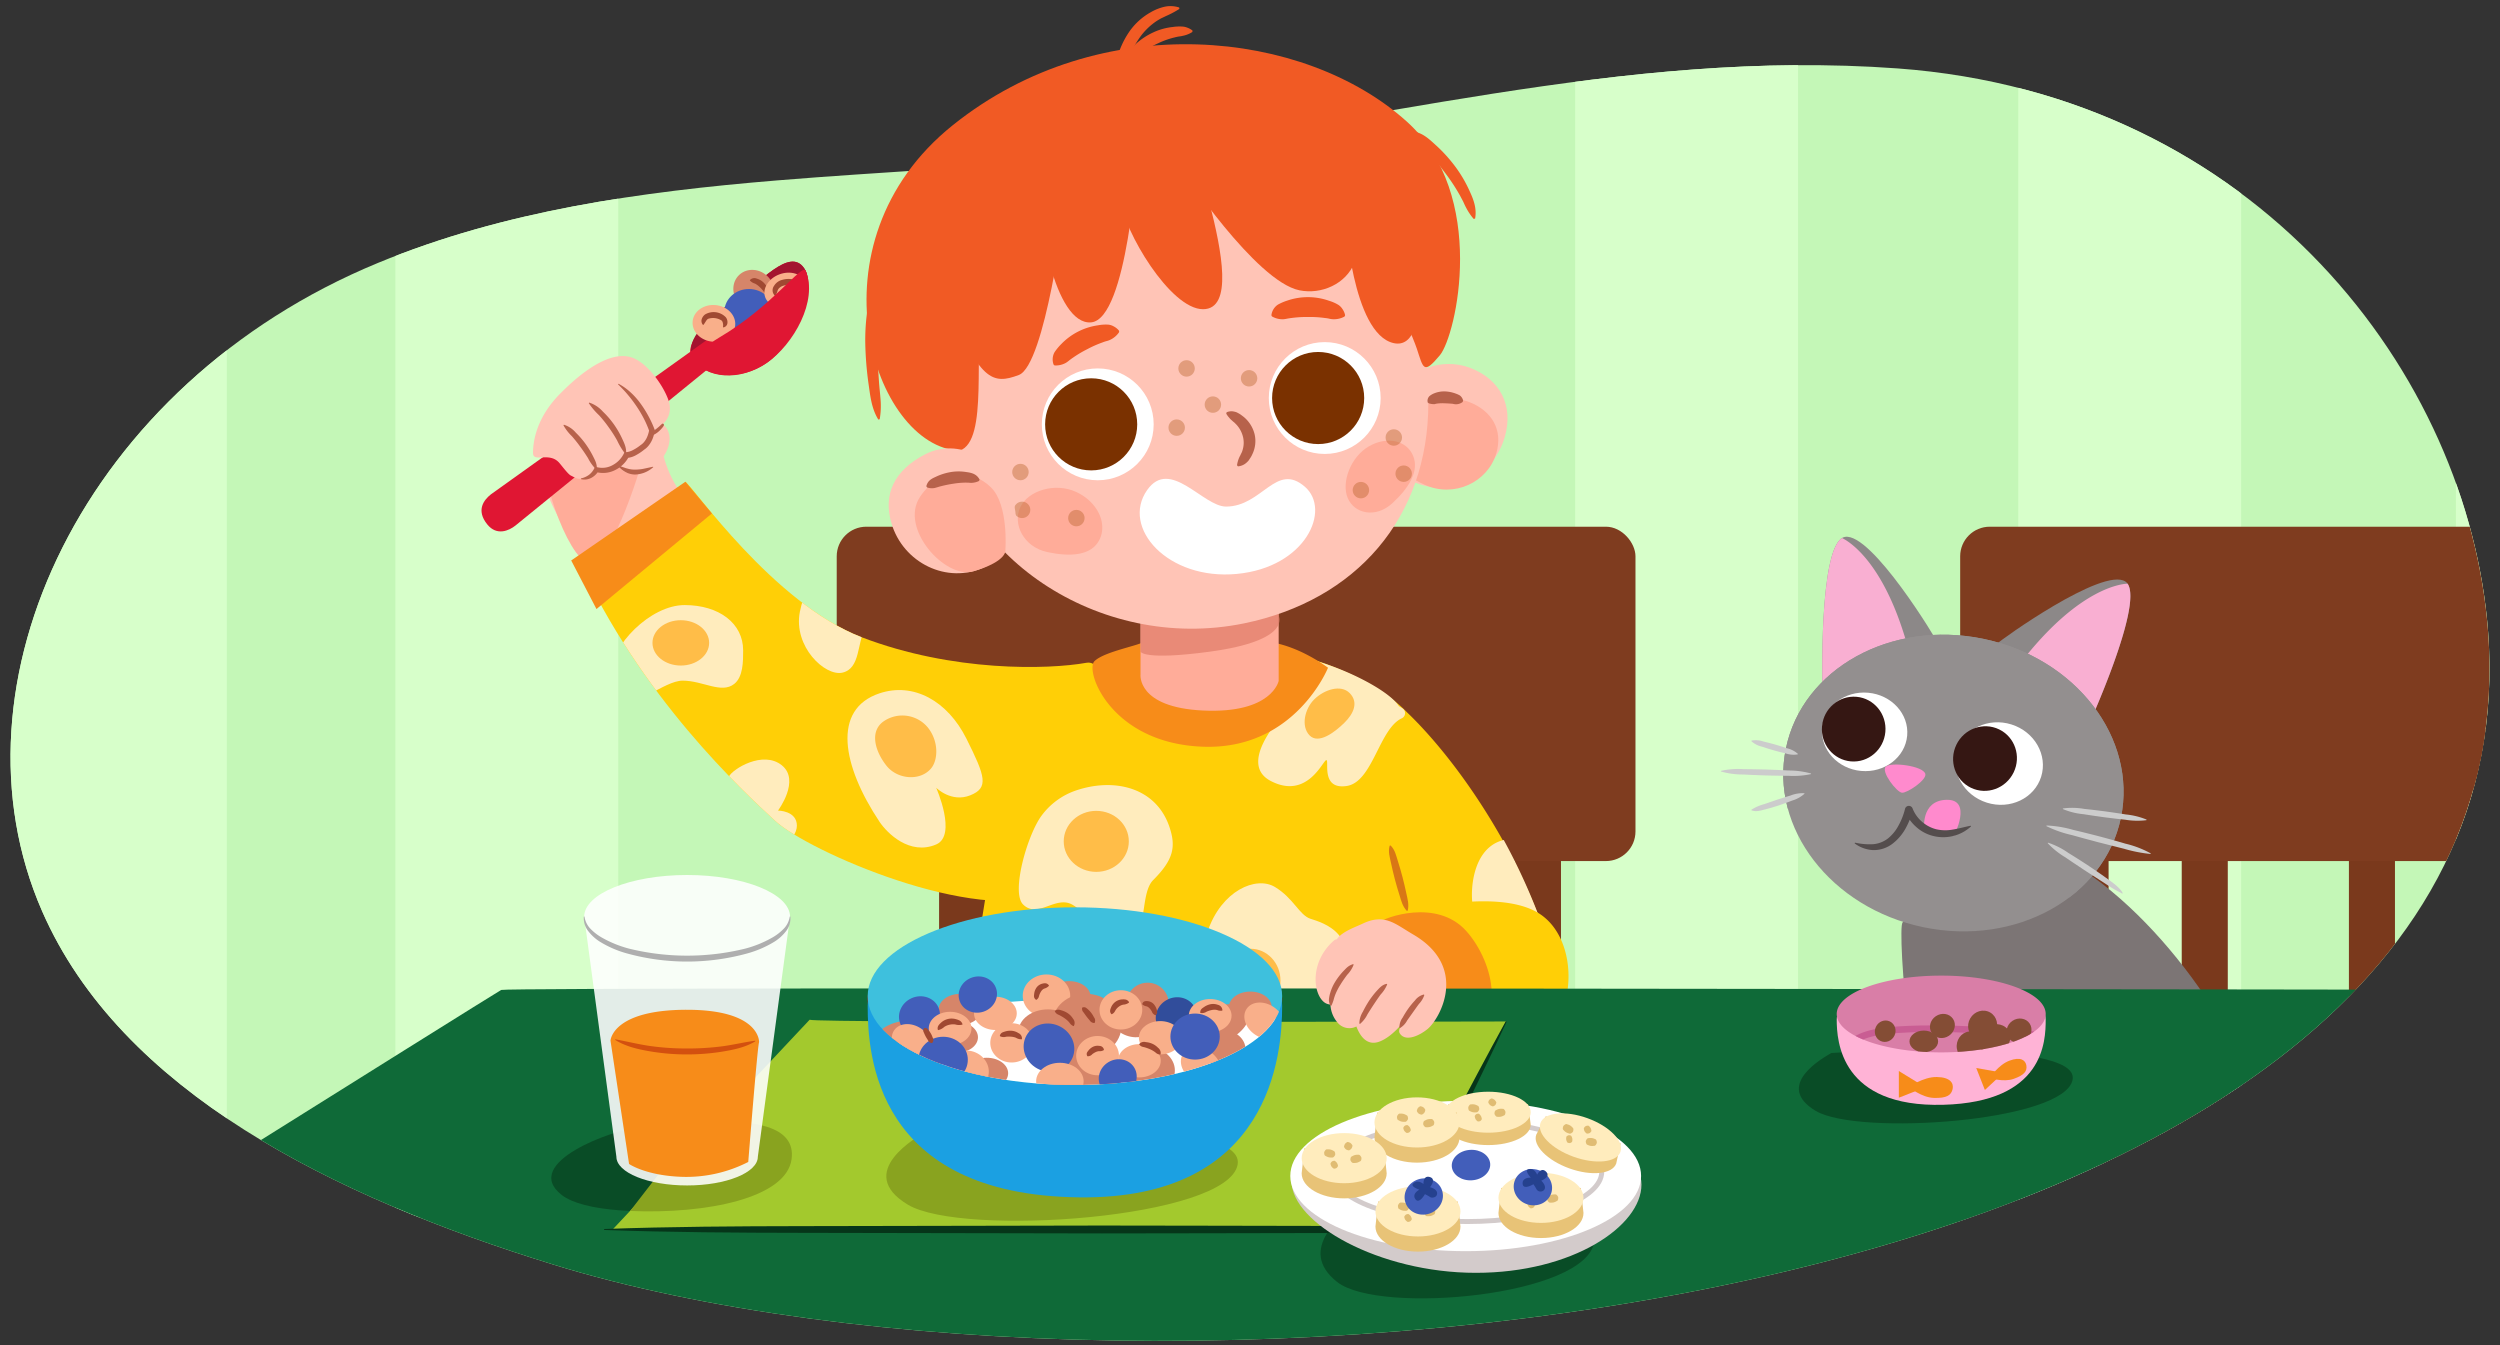 <svg xmlns="http://www.w3.org/2000/svg" xmlns:xlink="http://www.w3.org/1999/xlink" width="760" height="409" viewBox="0 0 760 409"><rect x="0" y="0" width="760" height="409" fill="#333333" stroke="none"/><defs><clipPath id="a"><path d="M236.27,54.841c31.765-2.629,63.826-3.92,95.2-7.33C414,38.544,493.1,14.669,576.86,20.8c109.337,8,173.728,93.378,179.52,171.3,15.645,210.5-407.5,248.115-588.184,192.324C101.14,363.719,36.791,331.819,12.81,277.012c-30.26-69.158,12.867-160.258,102.1-197.089C153.381,64.047,194.571,58.292,236.27,54.841Z" fill="none"/></clipPath><clipPath id="b"><path d="M175.716,170s31.013-18.324,32.633-23.548c2.267,1.377,26.689,36.958,53.647,47.285,27.7,10.61,56.672,9.837,68.294,7.746s11.835,60.743-10.963,70.177-73.635-12.9-83.595-22.052S194.6,211.728,175.716,170Z" fill="none"/></clipPath><clipPath id="d"><ellipse cx="593.832" cy="238.039" rx="44.768" ry="52" transform="translate(240.256 771.222) rotate(-78.293)" fill="none"/></clipPath><clipPath id="e"><ellipse cx="326.775" cy="302.824" rx="63" ry="27" fill="none"/></clipPath><clipPath id="f"><path d="M621.893,308.258c0,6.444-14.222,11.669-31.765,11.669-14.932,0-27.458-3.785-30.856-8.886a4.986,4.986,0,0,1-.909-2.783c0-6.445,14.222-11.67,31.765-11.67S621.893,301.813,621.893,308.258Z" fill="none"/></clipPath></defs><path d="M339.28,26.49c-1.274-2.965-.448-5.86.271-8.649a26.7,26.7,0,0,1,3.635-8.032,19.482,19.482,0,0,1,6.629-6.081A14.948,14.948,0,0,1,354,2.058a8.414,8.414,0,0,1,4.475.223l.048.438A30.384,30.384,0,0,1,354.861,4.7c-.6.249-1.158.561-1.743.811a18.345,18.345,0,0,0-1.638.968,19.777,19.777,0,0,0-5.311,5.379,32,32,0,0,0-3.524,6.967c-.469,1.244-.8,2.535-1.184,3.821a16.274,16.274,0,0,1-1.741,3.863Z" fill="#f15a24"/><path d="M342.32,18.374a4.978,4.978,0,0,1,1.054-3.028,18.715,18.715,0,0,1,2.125-2.173,20.751,20.751,0,0,1,5.12-3.335,18.483,18.483,0,0,1,5.913-1.633,13.545,13.545,0,0,1,3.05-.121,4.784,4.784,0,0,1,1.506.384,5.459,5.459,0,0,1,1.429.812l-.034.44a8.3,8.3,0,0,1-2.774,1.14,9.565,9.565,0,0,1-1.321.236,13.061,13.061,0,0,0-1.3.277,25.182,25.182,0,0,0-4.958,1.754,28.053,28.053,0,0,0-4.6,2.614l-1.083.79c-.346.282-.69.569-1.059.831a7.938,7.938,0,0,1-2.708,1.264Z" fill="#f15a24"/><path d="M236.27,54.841c31.765-2.629,63.826-3.92,95.2-7.33C414,38.544,493.1,14.669,576.86,20.8c109.337,8,173.728,93.378,179.52,171.3,15.645,210.5-407.5,248.115-588.184,192.324C101.14,363.719,36.791,331.819,12.81,277.012c-30.26-69.158,12.867-160.258,102.1-197.089C153.381,64.047,194.571,58.292,236.27,54.841Z" fill="#c4f7b7"/><g clip-path="url(#a)"><rect x="1.187" y="32.588" width="67.765" height="337.412" fill="#d7ffca"/><rect x="478.845" y="6.471" width="67.765" height="363.529" fill="#d7ffca"/><rect x="613.548" y="6.471" width="67.765" height="363.529" fill="#d7ffca"/><rect x="746.598" y="6.471" width="67.765" height="363.529" fill="#d7ffca"/><rect x="120.188" y="32.588" width="67.765" height="337.412" fill="#d7ffca"/><rect x="290.426" y="32.588" width="67.765" height="337.412" fill="#d7ffca"/></g><polygon points="292.481 247.647 292.481 346.941 467.54 346.941 467.54 226 292.481 247.647" fill="none" stroke="#7a391c" stroke-miterlimit="10" stroke-width="14"/><rect x="254.363" y="160.118" width="242.824" height="101.647" rx="9" fill="#7f3c1f"/><path d="M180.839,174.582s-20.722-27.214-15.261-36.112,32.5-17.253,34.178-15.774-2.676,17.912,11.2,31.932S180.839,174.582,180.839,174.582Z" fill="#ffc4b6"/><path d="M197.625,119.028s-3.016,7.477-2.478,21.068c.038.957-10.354,35.411-17.406,30.562s-15.609-32.736-11.866-38.134S197.625,119.028,197.625,119.028Z" fill="#ffac99"/><path d="M175.716,170s31.013-18.324,32.633-23.548c2.267,1.377,26.689,36.958,53.647,47.285,27.7,10.61,56.672,9.837,68.294,7.746s11.835,60.743-10.963,70.177-73.635-12.9-83.595-22.052S194.6,211.728,175.716,170Z" fill="#ffcf06"/><path d="M244.447,81.515c4.45,6.448-3.216,23.193-11.327,28.792s-18.532,5.067-22.746-1.538c-2.668-4.181,4.605-11.684,12.717-17.283S240,75.067,244.447,81.515Z" fill="#e01633"/><path d="M244.447,81.515c4.45,6.448-6.776,17.533-14.888,23.132s-16.773,11.576-19.185,4.122c-1.962-6.063,4.605-11.684,12.717-17.283S240,75.067,244.447,81.515Z" fill="#a3142f"/><path d="M221.136,107.351l-64.43,52.407c-2,1.6-5.686,3.211-8.554-.314-3.575-4.393-.959-7.529,1.044-9.128l.093-.073,68.135-48.721c1.56-1.181,4.29-.589,5.47.971C224.056,104.027,222.63,106.157,221.136,107.351Z" fill="#e01633"/><ellipse cx="195.322" cy="135.973" rx="9.366" ry="6.69" transform="translate(-40.261 169.736) rotate(-42.999)" fill="#ffc4b6"/><path d="M198.182,130.832c4.04-1.3,6.557-4.812,4.974-9.317-1.416-4.028-5.743-10.365-10.221-12.485-8.1-3.836-19.455,7.467-22.45,10.446-6.9,6.86-8.421,13.8-8.453,18.175-.022,3.117,4.737-.316,7.8,2.855.717.741,2.79,3.633,3.717,4.072,1.155.547,1.771,1.1,3.054.97,2.037-.208,5.068-1.585,4.387-3.854-.115.231,1.664,1.629,1.916,1.579,2.014-.4,6.113-2.627,6.9-4.664a5.035,5.035,0,0,1,.388-.643.729.729,0,0,0,.155,0C195.784,136.491,198.5,132.055,198.182,130.832Z" fill="#ffc4b6"/><path d="M190.1,138a20.741,20.741,0,0,1-2.5-4.114,39.969,39.969,0,0,0-2.548-3.974,36.624,36.624,0,0,0-2.945-3.68,21.212,21.212,0,0,1-3.119-3.673l.131-.177a9.506,9.506,0,0,1,4.141,2.729,26.64,26.64,0,0,1,3.262,3.749,27.726,27.726,0,0,1,2.519,4.278c.686,1.492,1.478,3,1.269,4.8Z" fill="#b7624b"/><path d="M181.205,142.685a13.181,13.181,0,0,1-2.457-3.429c-.737-1.165-1.5-2.314-2.325-3.408-.794-1.121-1.657-2.19-2.557-3.228a14.047,14.047,0,0,1-2.581-3.336l.137-.172a7.843,7.843,0,0,1,3.612,2.4,26.278,26.278,0,0,1,2.847,3.262,28.084,28.084,0,0,1,2.277,3.674c.639,1.279,1.408,2.546,1.254,4.156Z" fill="#b7624b"/><path d="M176.61,145.438a6.274,6.274,0,0,0,2.459-1.1,5.749,5.749,0,0,0,1.592-1.947l.263-.518.6.157a6.491,6.491,0,0,0,4.713-.628,7.96,7.96,0,0,0,3.369-3.44l.235-.491.566-.017a5.541,5.541,0,0,0,2.195-.733,12.419,12.419,0,0,0,1.111-.663c.358-.239.73-.506,1.045-.76l.056-.045.087-.053a4.157,4.157,0,0,0,.874-.8,6.285,6.285,0,0,0,.734-1.1,8.332,8.332,0,0,0,.518-1.253,10.211,10.211,0,0,0,.325-1.347l.033.391a30.649,30.649,0,0,0-1.7-3.923,35.823,35.823,0,0,0-2.212-3.7,40.317,40.317,0,0,0-2.6-3.443c-.915-1.123-1.942-2.14-2.987-3.193l.128-.179a17.674,17.674,0,0,1,3.66,2.6,22.07,22.07,0,0,1,3.006,3.363,33.441,33.441,0,0,1,2.411,3.813,31.728,31.728,0,0,1,1.9,4.134l.067.18-.033.212a12.093,12.093,0,0,1-.349,1.6,9.005,9.005,0,0,1-.616,1.549,8.093,8.093,0,0,1-.935,1.422,5.538,5.538,0,0,1-1.368,1.217l.143-.1c-.4.332-.776.607-1.183.887a14.153,14.153,0,0,1-1.256.772,6.725,6.725,0,0,1-3.037.93l.8-.508A9.329,9.329,0,0,1,187,142.9a8.063,8.063,0,0,1-5.887.57l.861-.361a5.479,5.479,0,0,1-2.315,2.213,4.444,4.444,0,0,1-3.054.338Z" fill="#b7624b"/><path d="M200.818,129.817a2.665,2.665,0,0,1,.241-.708,1.226,1.226,0,0,1,.1-.173.584.584,0,0,1,.074-.077c.006,0-.018,0,.069-.041a.378.378,0,0,1,.281-.013.387.387,0,0,1,.256.32c0,.149-.019.155-.014.155l0,.014-.024.056-.034.064-.054.1a3.18,3.18,0,0,1-.206.312,10.927,10.927,0,0,1-.969,1.071,7.152,7.152,0,0,1-1.144.909,4.744,4.744,0,0,1-1.371.628l-.325-.945a10.613,10.613,0,0,0,2.147-1.38,12.716,12.716,0,0,0,.994-.877c.083-.071.159-.152.24-.215l.05-.04c.007-.006.006-.006-.011.028l-.012.037,0,.01a.315.315,0,0,0-.017.152.383.383,0,0,0,.254.32.364.364,0,0,0,.278-.013c.085-.046.064-.038.064-.038s.029-.032.012-.018l-.13.085a3.762,3.762,0,0,1-.631.366Z" fill="#b7624b"/><path d="M198.607,142a8.623,8.623,0,0,1-5.522,2.258,6,6,0,0,1-2.934-.767,7.334,7.334,0,0,1-1.265-.844c-.388-.324-.717-.714-1.076-1.066l.112-.1c.569.148,1,.387,1.473.537s.879.331,1.306.417a7.772,7.772,0,0,0,2.392.324,12.651,12.651,0,0,0,2.5-.245l2.915-.625Z" fill="#b7624b"/><polygon points="208.349 146.452 216.407 156.103 181.33 185.148 173.646 170.382 208.349 146.452" fill="#f78c19"/><ellipse cx="229.17" cy="88.312" rx="6" ry="6.5" transform="translate(1.306 179.942) rotate(-42.981)" fill="#d68569"/><path d="M233.213,89.368c-.882-.26-1.023-.757-1.392-1.178a9.849,9.849,0,0,0-1.092-1.128,6.364,6.364,0,0,0-1.207-.847,3.245,3.245,0,0,1-1.491-.887l-.011-.012a.159.159,0,0,1-.005-.208,1.79,1.79,0,0,1,2.051-.406,4.866,4.866,0,0,1,1.856,1,5.667,5.667,0,0,1,1.251,1.589c.293.578.725,1.146.251,2.014a.152.152,0,0,1-.177.074Z" fill="#a04932"/><g clip-path="url(#b)"><path d="M267.374,249.823c-11.343-17.016-14.537-34.206,0-39.052,10.338-3.446,20.675,2.3,26.418,13.783s6.891,14.931,1.148,17.229-10.337-2.3-10.337-2.3,6.422,14.477,0,17.229C276.563,260.16,269.672,253.269,267.374,249.823Z" fill="#ffecbd"/><path d="M282.1,221.206c3.34,4.223,3.089,9.865.925,12.42-3.305,3.9-10.211,3.358-13.551-.866s-5.159-10.087-1.147-13.26A10.041,10.041,0,0,1,282.1,221.206Z" fill="#ffbd48"/><path d="M225.917,197.731c0,3.4,0,8.04-2.714,10.184-3.91,3.089-9.507-1-15.664-1-5.668,0-14.9,8.851-18.377,5.743-2.94-2.63-3.446-4.259-3.446-8.04,0-8.246,11.931-20.674,22.4-20.674S225.917,189.484,225.917,197.731Z" fill="#ffecbd"/><ellipse cx="206.965" cy="195.434" rx="8.614" ry="6.892" fill="#ffbd48"/><path d="M260.1,164.222c5.294,1.022,21.713,6.357,15.3,17.481-2.189,3.793-10.47,6.2-12.283,9.163-2.65,4.34-1.425,12.342-7.024,13.62-5.257,1.2-14.98-7.9-12.937-18.491S254.8,163.2,260.1,164.222Z" fill="#ffecbd"/><path d="M221.579,236.08c1.149-2.3,10.338-8.04,16.081-3.446s-1.149,13.783-1.149,13.783,5.743,0,5.743,4.594-8.04,10.338-10.337,6.892-11.486-21.823-11.486-21.823" fill="#ffecbd"/></g><ellipse cx="227.691" cy="94.854" rx="7" ry="7.5" transform="translate(128.994 320.906) rotate(-89.029)" fill="#425eba"/><ellipse cx="238.725" cy="88.142" rx="6.5" ry="5.059" transform="translate(-15.752 88.326) rotate(-20.307)" fill="#f9af8a"/><path d="M235.59,89.918a2.27,2.27,0,0,1-.288-3,4.005,4.005,0,0,1,2.595-1.867,6.533,6.533,0,0,1,2.977-.143,2.136,2.136,0,0,1,1.554,1.082,1.281,1.281,0,0,1-.5,1.663.138.138,0,0,1-.186-.058.136.136,0,0,1-.011-.028l0-.009c-.14-.522-.338-.8-.494-.864a1.329,1.329,0,0,0-.641-.2,7.511,7.511,0,0,0-2.228.31,2.934,2.934,0,0,0-1.676.968,2.53,2.53,0,0,0-.39.882,7.532,7.532,0,0,1-.495,1.2l-.01.02a.133.133,0,0,1-.18.058Z" fill="#a04932"/><ellipse cx="217.032" cy="98.304" rx="5.582" ry="6.5" transform="translate(97.891 304.634) rotate(-84.365)" fill="#f9af8a"/><path d="M213.674,98.731a1.809,1.809,0,0,1-.368-1.638,2.846,2.846,0,0,1,1.037-1.5,5.13,5.13,0,0,1,6.27.82,2.423,2.423,0,0,1,.523,1.836,1.481,1.481,0,0,1-1.207,1.279.129.129,0,0,1-.142-.115.122.122,0,0,1,0-.033l0-.025a2.721,2.721,0,0,0-.044-1.172,1.384,1.384,0,0,0-.369-.739,4.789,4.789,0,0,0-4.106-.521c-.541.31-.7.891-1.38,1.785l-.015.02a.132.132,0,0,1-.184.024A.171.171,0,0,1,213.674,98.731Z" fill="#a04932"/><path d="M244.912,82.294c3.852,9.095-3.681,22.414-11.792,28.013-5.894,4.068-13.2,4.716-18.284,2.348-1.914-.891-4.751-5.024,3.752-10.008C234.878,93.1,243.9,79.911,244.912,82.294Z" fill="#e01633"/><path d="M470.553,286.212c-10.542-31.425-29.69-57.119-42.778-69.624-10.824-11.294-33.71-19.294-45.882-19.294L358.187,198C342.2,198,303.8,230.459,303.8,246.441l-20,124.883c0,15.982,25.459,16.676,41.442,16.676h94.882a29.144,29.144,0,0,0,29.059-29.059l-2.349-22.565C463.523,338.1,486.324,333.225,470.553,286.212Z" fill="#ffcf06"/><path d="M386.326,237.426c11.122,5.769,15.871-6.332,16.871-6.353s-1.812,9.04,6.165,7.873,9.883-17.452,16.819-20.6l.028-.013a1.722,1.722,0,0,0,.121-2.994q-.427-.275-.851-.541a.826.826,0,0,1-.271-.217c-3.352-5.121-18.461-12.549-29.518-14.7a2.134,2.134,0,0,0-1.8.233c-5.285,4.154-1.979,12-2.026,14.512a1.73,1.73,0,0,1-.489,1.173C388.708,218.584,376.357,232.255,386.326,237.426Z" fill="#ffecbd"/><path d="M347.716,195c-.647,1.118-12,3-15,6s5,25,33,26,38-24,38-24-9-7-19-8A192.515,192.515,0,0,0,347.716,195Z" fill="#f78c19"/><path d="M388.716,183v24s-2,10-23,9c-20.2-.962-19-11-19-11V182Z" fill="#ffac99"/><path d="M388.716,169.588v17.588s4.274,7.53-21.01,10.942c-20.042,2.7-20.99,0-20.99,0v-29.53Z" fill="#e07d69" opacity="0.7"/><path d="M355.528,251.446c2,5.972,1.236,9.894-4.947,16.077-4.132,4.132-1.542,16.581-7.42,18.551-5.929,1.987-12.117-8.348-17.314-11.13-5.021-2.689-10.427,4.414-14.841,0-3.71-3.711,1.335-21.192,5.636-26.993a21.655,21.655,0,0,1,10.553-7.68C338.852,236.365,351.491,239.4,355.528,251.446Z" fill="#ffecbd"/><ellipse cx="333.267" cy="255.775" rx="9.894" ry="9.275" fill="#ffbd48"/><path d="M365.364,305.49c0-3.415-2.277-10.244,1.707-22.2,4.2-12.594,14.8-17.075,20.489-13.66s7.4,8.537,10.814,9.676,17.074,4.553,7.968,22.765c-5.937,11.874-12.521,21.628-27.319,14.8S365.364,305.49,365.364,305.49Z" fill="#ffecbd"/><ellipse cx="380.161" cy="298.091" rx="9.106" ry="9.675" fill="#ffbd48"/><path d="M410.318,210.716c2.7,2.764,1.279,6.169-1.683,9.064s-7.817,6.548-10.52,3.784-1.5-8.1,1.458-11S407.615,207.952,410.318,210.716Z" fill="#ffbd48"/><path d="M448.187,277c4,7,5,2,8,1s4,2,2,11c-1.625,7.312,7.971,4.063,13.237-.094-.279-.885-.564-1.778-.871-2.694a185.942,185.942,0,0,0-13.414-30.853C446.284,257.977,446.816,274.6,448.187,277Z" fill="#ffecbd"/><path d="M331.716,311c1-2-3-10-9-10s-5-9-14-10c-4.152-.461-8.088,1.846-11.127,5.053l-2.008,12.533C306.272,309.844,330.934,312.565,331.716,311Z" fill="#ffecbd"/><path d="M421.777,123.894c-3.956,10.358-.515,18.577,7.673,22.456,11.218,5.314,24.461-1.338,27.984-13.431,2.851-9.787-1.6-17.545-10.133-20.941C437.144,107.939,425.736,113.531,421.777,123.894Z" fill="#ffc4b6"/><path d="M420.716,131c-2.978,7.592,5.928,13.42,12.391,16.378,8.854,4.052,19.154-.7,21.771-9.573,2.119-7.184-1.458-12.959-8.189-15.564C438.681,119.142,423.7,123.405,420.716,131Z" fill="#ffac99"/><path d="M434.216,122.5c0,35-22,60-56,67-44.357,9.132-88.5-21.5-91-60-2.934-45.192,33.713-86,79-86S434.216,77.213,434.216,122.5Z" fill="#ffc4b6"/><circle cx="333.716" cy="129" r="17" fill="#fff"/><circle cx="331.716" cy="129" r="14" fill="#7a3100"/><circle cx="402.716" cy="121" r="17" fill="#fff"/><circle cx="400.716" cy="121" r="14" fill="#7a3100"/><path d="M372.9,125.319a4.3,4.3,0,0,1,1.553-.3,5.854,5.854,0,0,1,1.447.309,10.809,10.809,0,0,1,1.279.72c.388.3.8.583,1.169.911a9.937,9.937,0,0,1,3.078,5.163,9.151,9.151,0,0,1-.74,6.019,7.069,7.069,0,0,1-.734,1.293c-.137.205-.265.414-.412.61a5.549,5.549,0,0,1-.509.52,4.379,4.379,0,0,1-2.69,1.21l-.292-.329a9.125,9.125,0,0,1,.763-2.554c.082-.172.175-.336.266-.5.068-.173.153-.333.231-.5a4.434,4.434,0,0,0,.406-.989,7.455,7.455,0,0,0,.18-3.992,8.4,8.4,0,0,0-1.858-3.639c-.232-.271-.5-.512-.749-.779a10.054,10.054,0,0,1-.837-.718,4.925,4.925,0,0,1-.83-.857,5.841,5.841,0,0,1-.848-1.182Z" fill="#b7624b"/><path d="M372.716,154c11,0,15.224-13.679,24-6,8,7,.294,24.471-20.706,26.471S340.729,160.411,348.716,149C355.716,139,365.716,154,372.716,154Z" fill="#fff"/><path d="M340.716,61c.859,9.015,15,33,25,33,9.2,0,5.7-17.773,1.972-32.3-.325-1.263-.652-2.5-.972-3.7C362.716,43,338.716,40,340.716,61Z" fill="#f15a24"/><path d="M289.716,38c45-36,107-29,138-1,24.713,22.322,15,65,10,71s-5,4-7-2-17-41-33-44-48-5-57,1-39.244,16.139-42,29c-3,14,2,42-7,45C265.716,136,244.716,74,289.716,38Z" fill="#f15a24"/><path d="M359.277,51.569S381.7,85.542,395.029,88.253s29.876-12.978,4.447-36.609S359.277,51.569,359.277,51.569Z" fill="#f15a24"/><path d="M408.954,65.9S411,101.523,423.7,104.314s7.181-37.329,7.181-37.329S423.649,47.268,408.954,65.9Z" fill="#f15a24"/><path d="M345.716,48s-3,49-14,50S314.54,65.824,317.128,54.412,345.716,48,345.716,48Z" fill="#f15a24"/><path d="M323.716,63s-6,48-14,51-12,2-22-23,27-38.353,32-36.176S323.716,63,323.716,63Z" fill="#f15a24"/><path d="M386.527,95.685a4.512,4.512,0,0,1,1.967-3.087,15.885,15.885,0,0,1,2.923-1.247A19.3,19.3,0,0,1,404,91.423,12.6,12.6,0,0,1,406.9,92.7a4.266,4.266,0,0,1,1.174,1.2,5.193,5.193,0,0,1,.809,1.772.571.571,0,0,1-.308.647l-.02.009a6.644,6.644,0,0,1-3.265.719,5.74,5.74,0,0,1-1.3-.189,10.5,10.5,0,0,0-1.269-.191,33.152,33.152,0,0,0-5.015-.3,34.465,34.465,0,0,0-5.023.294c-.426.038-.842.126-1.268.186a9.37,9.37,0,0,1-1.277.207,6.348,6.348,0,0,1-3.233-.737l-.068-.032A.554.554,0,0,1,386.527,95.685Z" fill="#f15a24"/><path d="M320.255,110.726a4.513,4.513,0,0,1,.323-3.647,15.943,15.943,0,0,1,2.02-2.453,19.3,19.3,0,0,1,11.2-5.735,12.623,12.623,0,0,1,3.158-.2,4.276,4.276,0,0,1,1.593.52,5.214,5.214,0,0,1,1.534,1.2.572.572,0,0,1,.025.716l-.014.018a6.665,6.665,0,0,1-2.567,2.143,5.762,5.762,0,0,1-1.238.429,10.458,10.458,0,0,0-1.214.415,33.137,33.137,0,0,0-4.591,2.043,34.416,34.416,0,0,0-4.323,2.575c-.36.23-.688.5-1.039.749a9.388,9.388,0,0,1-1.038.773,6.35,6.35,0,0,1-3.209.834l-.075,0A.554.554,0,0,1,320.255,110.726Z" fill="#f15a24"/><path d="M310.172,154.177c-2.4,5.059.922,12.1,8.239,13.662,6.912,1.477,13.5,1.159,15.9-3.9s-.829-11.515-7.211-14.42S312.572,149.12,310.172,154.177Z" fill="#ffac99"/><path d="M409.694,151.369c1.986,4.767,8.464,6.307,13.575,1.614,4.828-4.433,8.3-9.657,6.313-14.423s-8.029-6.039-13.5-2.84S407.711,146.6,409.694,151.369Z" fill="#ffac99"/><circle cx="360.716" cy="112" r="2.5" fill="#b55e23" opacity="0.39"/><circle cx="379.716" cy="115" r="2.5" fill="#b55e23" opacity="0.39"/><circle cx="368.716" cy="123" r="2.5" fill="#b55e23" opacity="0.39"/><circle cx="423.716" cy="133" r="2.5" fill="#b55e23" opacity="0.39"/><circle cx="310.716" cy="155" r="2.5" fill="#b55e23" opacity="0.39"/><circle cx="327.216" cy="157.5" r="2.5" fill="#b55e23" opacity="0.39"/><circle cx="310.216" cy="143.5" r="2.5" fill="#b55e23" opacity="0.39"/><circle cx="426.716" cy="144" r="2.5" fill="#b55e23" opacity="0.39"/><circle cx="413.716" cy="149" r="2.5" fill="#b55e23" opacity="0.39"/><circle cx="357.716" cy="130" r="2.5" fill="#b55e23" opacity="0.39"/><path d="M434.037,122.372a1.986,1.986,0,0,1,.545-1.975,5.371,5.371,0,0,1,1.528-.869,8.012,8.012,0,0,1,3.269-.534,10.668,10.668,0,0,1,3.054.615,7.961,7.961,0,0,1,1.38.616,2.725,2.725,0,0,1,.98,1.569l-.154.412a3.265,3.265,0,0,1-2.947.556c-.843-.078-1.663-.137-2.438-.151a11.93,11.93,0,0,0-2.228.06c-.18.015-.343.059-.522.084a3.244,3.244,0,0,1-.506.114,5.734,5.734,0,0,1-1.6-.241Z" fill="#b7624b"/><path d="M307.2,149.894c3.978,10.354.458,18.591-7.863,22.5-11.4,5.358-24.794-1.258-28.344-13.344-2.56-8.714.719-16.053,10.354-20.994C291.225,133,303.225,139.537,307.2,149.894Z" fill="#ffc4b6"/><path d="M295.9,173.686c-8.5,2.517-22.635-13.125-16.181-22.687s16.181-8.124,21.559-2.812,4.365,18.874,4.365,18.874S306.653,170.5,295.9,173.686Z" fill="#ffac99"/><path d="M281.6,147.813c.51-2.02,2.037-2.439,3.349-3.085a17.634,17.634,0,0,1,4.3-1.255,14.592,14.592,0,0,1,4.55.037c1.484.2,3.108.544,3.992,2.284l-.154.412a5.592,5.592,0,0,1-2.221.577,5.28,5.28,0,0,1-.946-.05l-.941-.018a25.337,25.337,0,0,0-3.742.337,36.067,36.067,0,0,0-3.752.764c-.634.148-1.24.376-1.884.529a4.554,4.554,0,0,1-2.32-.158Z" fill="#b7624b"/><path d="M429.549,39.937c3.143.475,5.148,2.582,7.232,4.457a46.194,46.194,0,0,1,5.669,6.317,39.263,39.263,0,0,1,4.307,7.368c1.2,2.561,2.246,5.346,1.673,8.368l-.428.106a17.439,17.439,0,0,1-2.343-3.49c-.322-.586-.577-1.194-.855-1.793l-.926-1.757a58.724,58.724,0,0,0-4.338-6.649q-2.373-3.2-5.065-6.185l-1.382-1.459c-.477-.469-.949-.946-1.407-1.439A14.1,14.1,0,0,1,429.3,40.3Z" fill="#f15a24"/><path d="M267,127.542c-2.152-3.526-2.453-7.417-3.018-11.234a103.144,103.144,0,0,1-.931-11.592A63.588,63.588,0,0,1,263.879,93a29.7,29.7,0,0,1,1.5-5.789,10.687,10.687,0,0,1,3.656-4.844l.352.264c-.556,1.914-.968,3.641-1.361,5.426a49.945,49.945,0,0,0-.97,5.408c-.231,1.834-.305,3.7-.379,5.564s-.073,3.744-.014,5.623c.026,3.761.283,7.534.543,11.313.13,1.892.366,3.772.5,5.668a23.526,23.526,0,0,1-.28,5.824Z" fill="#f15a24"/><path d="M426.716,277.019a8.071,8.071,0,0,0,1.089-.153c5.356-.97,27.093-6.022,38.911.153,13,6.792,12.353,29.2,4.353,34.863s-24.353-11.09-24.353-11.09l-21.294-23.707" fill="#ffcf06"/><path d="M419.422,280.353C420.716,279,436.716,273,445.716,283s12,29-1,29-28-22-28-22l2-8Z" fill="#f78c19"/><g clip-path="url(#a)"><polygon points="634.01 247.647 634.01 346.941 809.069 346.941 809.069 226 634.01 247.647" fill="none" stroke="#7a391c" stroke-miterlimit="10" stroke-width="14"/><polygon points="670.246 247.647 670.246 346.941 768.363 346.941 768.363 226 670.246 247.647" fill="none" stroke="#7a391c" stroke-miterlimit="10" stroke-width="14"/><line x1="721.069" y1="235.176" x2="721.069" y2="346" fill="none" stroke="#7a391c" stroke-miterlimit="10" stroke-width="14"/><rect x="595.893" y="160.118" width="242.824" height="101.647" rx="9" fill="#7f3c1f"/><path d="M578.368,280.479c-1.6,1.562,2.136,62.81,16.655,91.762s97.6-2.279,93.176-29.213-33.456-68.039-62.373-82.931S578.368,280.479,578.368,280.479Z" fill="#7c7575"/><path d="M152.363,300.942c2-1.061,630,0,630,0V415.471h-813S150.363,302,152.363,300.942Z" fill="#0f6a38"/></g><path d="M589.169,195.682c-.16-.831-20.231-34.02-28.355-32.458s-6.765,46.965-6.765,46.965Z" fill="#8c8888"/><path d="M579.71,195.777c-7.223-25.313-17.895-31.347-19.727-32.217-7.2,4.409-5.934,46.629-5.934,46.629l26.464-10.932A33.468,33.468,0,0,0,579.71,195.777Z" fill="#f9afd2"/><path d="M607.328,195.528c.473-.7,31.957-23.353,38.816-18.728s-12.205,45.852-12.205,45.852Z" fill="#8c8888"/><path d="M615.991,199.328c16.576-20.45,28.759-21.812,30.786-21.894,4.889,6.879-12.838,45.218-12.838,45.218l-20.052-20.438A33.716,33.716,0,0,1,615.991,199.328Z" fill="#f9afd2"/><ellipse cx="593.832" cy="238.039" rx="44.768" ry="52" transform="translate(240.256 771.222) rotate(-78.293)" fill="#938f8f"/><g clip-path="url(#d)"><path d="M595.181,205.5c0-3.758-1.253-1.253-5.011,2.5-8.354,8.355-31.692,35.035-47.689,38.234-25.053,5.011-26.216-8.171-28.721-9.423s2.5-81.421,75.157-65.137,91.442,73.905,76.41,92.694-19.583,21.624-25.846,17.866-24.839-24.309-33-39C600.218,231.962,595.181,214.015,595.181,205.5Z" fill="#938f8f"/></g><ellipse cx="566.857" cy="222.481" rx="11.934" ry="12.978" transform="translate(294.941 767.353) rotate(-84.908)" fill="#fff"/><ellipse cx="563.521" cy="221.645" rx="9.855" ry="9.668" transform="translate(292.734 763.269) rotate(-84.908)" fill="#351713"/><ellipse cx="607.752" cy="232.125" rx="12.461" ry="13.376" transform="translate(204.172 742.388) rotate(-72.563)" fill="#fff"/><ellipse cx="603.447" cy="230.609" rx="9.855" ry="9.668" transform="translate(133.779 674.163) rotate(-64.277)" fill="#351713"/><path d="M585.3,235.265c-.669-2.48-10.493-3.677-12.024-2.2-1.547,1.5,3.329,7.8,4.929,7.926S585.793,237.092,585.3,235.265Z" fill="#ff8acd"/><path d="M584.969,252.308s-1.212-8.974,6.785-9.163,2.259,10.95,2.259,10.95S587.015,254.26,584.969,252.308Z" fill="#ff8acd"/><path d="M599.126,251.293a12.482,12.482,0,0,1-11.008,2.939,11.91,11.91,0,0,1-5.424-2.692,13.059,13.059,0,0,1-2.071-2.234,9.792,9.792,0,0,1-1.464-2.781l2.3-.108a22.673,22.673,0,0,1-2.225,5.537,14.966,14.966,0,0,1-3.96,4.576,9.348,9.348,0,0,1-5.845,1.9,10.119,10.119,0,0,1-5.541-1.982.15.15,0,0,1-.031-.211.152.152,0,0,1,.15-.058,19.964,19.964,0,0,0,5.379.461A8.559,8.559,0,0,0,574,254.844a12.814,12.814,0,0,0,3.22-4.019,20.529,20.529,0,0,0,1.909-4.922,1.2,1.2,0,0,1,2.29-.142l.012.034a10.3,10.3,0,0,0,2.807,3.968,10.559,10.559,0,0,0,4.367,2.329,12.254,12.254,0,0,0,5.068.092c1.724-.274,3.438-.761,5.314-1.15a.153.153,0,0,1,.182.116A.159.159,0,0,1,599.126,251.293Z" fill="#544d4d"/><path d="M622.211,250.957A33.628,33.628,0,0,1,630.3,252.3c2.652.615,5.29,1.289,7.928,1.964,2.629.711,5.258,1.42,7.87,2.2a30.576,30.576,0,0,1,7.667,2.931.112.112,0,0,1,.037.155.118.118,0,0,1-.107.053,43.855,43.855,0,0,1-8.019-1.588l-7.907-2c-2.626-.707-5.256-1.4-7.874-2.141a34.679,34.679,0,0,1-7.734-2.7.115.115,0,0,1,.054-.214Z" fill="#ccc"/><path d="M622.668,256.194a23.532,23.532,0,0,1,6.119,3.1c1.946,1.181,3.857,2.416,5.769,3.653,1.891,1.268,3.78,2.539,5.63,3.876.924.667,1.863,1.317,2.754,2.041a16.364,16.364,0,0,1,1.275,1.175c.2.216.4.427.584.665a4.4,4.4,0,0,1,.267.369,1.784,1.784,0,0,1,.122.212.887.887,0,0,1,.054.133.192.192,0,0,1-.1.26.11.11,0,0,1-.141-.066.112.112,0,0,1,.067-.141c-.092.027-.054.1-.083.077l-.07-.04-.173-.1-.374-.192-.756-.389c-.5-.264-.994-.546-1.48-.835-.963-.594-1.9-1.232-2.854-1.843l-5.719-3.695c-1.888-1.263-3.787-2.511-5.658-3.8a24.447,24.447,0,0,1-5.354-4.28.116.116,0,0,1,.015-.163A.122.122,0,0,1,622.668,256.194Z" fill="#ccc"/><path d="M627.2,245.761a21.056,21.056,0,0,1,6.416.146c2.116.215,4.225.486,6.335.749,2.106.3,4.211.595,6.31.941a22.184,22.184,0,0,1,6.232,1.529.115.115,0,0,1,.055.154.114.114,0,0,1-.084.064,22.189,22.189,0,0,1-6.415-.153c-2.116-.215-4.226-.481-6.336-.742-2.106-.3-4.212-.587-6.311-.933a20.988,20.988,0,0,1-6.231-1.537.116.116,0,0,1-.052-.156A.118.118,0,0,1,627.2,245.761Z" fill="#ccc"/><path d="M523.24,234.324a23.932,23.932,0,0,1,6.831-.5c2.273,0,4.543.058,6.814.108,2.27.086,4.54.168,6.808.3a25.253,25.253,0,0,1,6.791.894.116.116,0,0,1,.073.146.119.119,0,0,1-.079.074,25.26,25.26,0,0,1-6.832.494c-2.272,0-4.543-.053-6.814-.1-2.27-.084-4.54-.159-6.808-.292a23.942,23.942,0,0,1-6.791-.9.116.116,0,0,1,.007-.22Z" fill="#ccc"/><path d="M532.481,246.125a13.557,13.557,0,0,1,3.832-1.666l3.949-1.356c1.33-.418,2.656-.852,4-1.244a10.1,10.1,0,0,1,4.185-.727.122.122,0,0,1,.108.135.125.125,0,0,1-.034.072,9.684,9.684,0,0,1-3.736,2.041c-1.3.518-2.626.983-3.953,1.44-1.337.425-2.677.847-4.046,1.192-1.36.309-2.724.9-4.3.333a.114.114,0,0,1-.069-.145.115.115,0,0,1,.04-.054Z" fill="#ccc"/><path d="M532.516,225.131a7.285,7.285,0,0,1,3.711.331q1.772.411,3.516.907c1.163.333,2.313.706,3.46,1.094a7.575,7.575,0,0,1,3.307,1.666.125.125,0,0,1,0,.178.136.136,0,0,1-.06.035,7.562,7.562,0,0,1-3.693-.334c-1.187-.279-2.37-.572-3.54-.907s-2.332-.7-3.484-1.092a7.033,7.033,0,0,1-3.289-1.669.126.126,0,0,1,.061-.207Z" fill="#ccc"/><path d="M192.118,343.176c-4.589.177-34.157,10.144-21.322,20.128s75.908,4.28,78.108-12.362S192.118,343.176,192.118,343.176Z" fill="#063519" opacity="0.57"/><path d="M246.128,310l-60,63.882H424.363l33.53-63.353S247.187,311.059,246.128,310Z" fill="#a3c92d"/><path d="M191.577,368.134c23.191.99,47.5-3.906,49.07-15.781,1.329-10.049-11.4-12.2-28.231-11.217Z" fill="#89a31f"/><path d="M414.148,280.834c-1.992.957-6.207,2.364-7.761,4.714a1.557,1.557,0,0,0-.917.42c-7.042,6.167-6.453,15.417-3.218,18.459a3.456,3.456,0,0,0,2.2.954,8.957,8.957,0,0,0,2.6,5.956,4.678,4.678,0,0,0,5.287.716c1.1,2.906,3.249,6.134,7.225,4.512,3.442-1.4,6.654-5.072,8.973-8.317-1.735,2.868-3.961,4.5-2.941,5.987,1.735,2.536,5.869.637,8.383-1.411,3.667-2.99,12.706-18.8-4.412-28.765C424.063,280.852,420.939,277.57,414.148,280.834Z" fill="#ffc4b6"/><path d="M421.709,299.252a10.12,10.12,0,0,1-1.994,3.08c-.706.964-1.376,1.956-2.041,2.957s-1.315,2.019-1.954,3.047a8.907,8.907,0,0,1-2.277,2.934l-.2-.09a6.834,6.834,0,0,1,1.073-3.624,31.867,31.867,0,0,1,1.846-3.261,26.232,26.232,0,0,1,2.3-2.992c.856-.912,1.678-1.959,3.108-2.219Z" fill="#b7624b"/><path d="M425.413,312.418a5.049,5.049,0,0,1,1-3.081,28.09,28.09,0,0,1,1.689-2.706,24.381,24.381,0,0,1,2.036-2.48,4.806,4.806,0,0,1,2.716-1.825l.145.166a7.236,7.236,0,0,1-1.632,2.695c-.612.816-1.193,1.659-1.79,2.492l-1.788,2.519a5.9,5.9,0,0,1-2.185,2.325Z" fill="#b7624b"/><path d="M404.534,305.743a2.928,2.928,0,0,1-.534-1.965,9.254,9.254,0,0,1,.385-1.928,13.77,13.77,0,0,1,1.594-3.518,20.2,20.2,0,0,1,2.319-3.016c.446-.444.857-.921,1.34-1.326a5.092,5.092,0,0,1,1.726-.9l.152.159a9.173,9.173,0,0,1-1.99,3.109c-.707.961-1.4,1.921-2.006,2.926a19.135,19.135,0,0,0-1.6,3.09,15.12,15.12,0,0,0-.516,1.632,12.783,12.783,0,0,1-.656,1.7Z" fill="#b7624b"/><path d="M282.128,343.647c-3.294,1.882-22.588,12.706-6.118,22.588S373.422,370.471,376.246,354,282.128,343.647,282.128,343.647Z" fill="#89a31f"/><path d="M556.739,320.108c-2.567,1.466-17.6,9.9-4.767,17.6s75.909,3.3,78.109-9.535S556.739,320.108,556.739,320.108Z" fill="#063519" opacity="0.57"/><path d="M411.327,366.953c-2.567,1.9-17.6,12.837-4.767,22.822s75.909,4.279,78.109-12.362S411.327,366.953,411.327,366.953Z" fill="#063519" opacity="0.57"/><ellipse cx="326.775" cy="303.824" rx="63" ry="27" fill="#e01633"/><path d="M389.775,305.824c0,14.911-3.529,58.882-61.765,58.176-61.861-.75-64.235-43.265-64.235-58.176s28.206-27,63-27S389.775,290.912,389.775,305.824Z" fill="#1ba0e2"/><ellipse cx="326.775" cy="302.824" rx="63" ry="27" fill="#3ec0dd"/><path d="M621.893,309.922c0,6.647-.471,25.113-31.142,25.935-31.179.835-32.388-19.288-32.388-25.935s14.222-12.037,31.765-12.037S621.893,303.274,621.893,309.922Z" fill="#ffb3d6"/><path d="M621.893,308.258c0,6.444-14.222,11.669-31.765,11.669-14.932,0-27.458-3.785-30.856-8.886a4.986,4.986,0,0,1-.909-2.783c0-6.445,14.222-11.67,31.765-11.67S621.893,301.813,621.893,308.258Z" fill="#d97ea7"/><g clip-path="url(#e)"><ellipse cx="325.036" cy="302.979" rx="6.5" ry="4.716" fill="#d68569"/><ellipse cx="380.095" cy="306.155" rx="6.5" ry="4.716" fill="#d68569"/><path d="M270.481,311.765s24.926-10.236,69.793-7.412,63.657,8.118,62.89,11.294-24.926,27.177-56.371,25.059S270.481,323.412,270.481,311.765Z" fill="#fff"/><ellipse cx="318.128" cy="302.735" rx="7.218" ry="6.5" fill="#f9af8a"/><ellipse cx="318.567" cy="313.72" rx="8.973" ry="6.868" fill="#d68569"/><ellipse cx="291.859" cy="306.861" rx="6.5" ry="4.716" fill="#d68569"/><ellipse cx="290.8" cy="315.332" rx="6.5" ry="4.716" fill="#d68569"/><ellipse cx="276.546" cy="318.72" rx="11.657" ry="8.457" fill="#d68569"/><ellipse cx="369.681" cy="311.814" rx="10.52" ry="5.553" transform="translate(-91.823 167.225) rotate(-22.751)" fill="#d68569"/><ellipse cx="348.812" cy="305.295" rx="6.576" ry="6.5" transform="translate(-89.988 454.727) rotate(-60)" fill="#d68569"/><ellipse cx="344.095" cy="310.39" rx="4.716" ry="6.5" transform="translate(-61.388 534.728) rotate(-71.006)" fill="#d68569"/><ellipse cx="349.249" cy="325.19" rx="6.823" ry="7.927" transform="translate(-12.673 636.213) rotate(-83.632)" fill="#d68569"/><ellipse cx="372.059" cy="318.813" rx="5.587" ry="6.5" transform="matrix(0.111, -0.994, 0.994, 0.111, 13.945, 653.213)" fill="#d68569"/><ellipse cx="330.382" cy="311.619" rx="9.494" ry="10.56" transform="translate(-15.96 605.397) rotate(-83.632)" fill="#d68569"/><ellipse cx="329.138" cy="326.697" rx="9.421" ry="11.846" transform="translate(-32.052 617.566) rotate(-83.632)" fill="#d68569"/><ellipse cx="279.519" cy="308.824" rx="6.303" ry="5.882" transform="translate(-102.496 142.79) rotate(-24.361)" fill="#425eba"/><ellipse cx="357.577" cy="309.118" rx="6.303" ry="5.882" transform="translate(-95.668 175.014) rotate(-24.361)" fill="#314d9b"/><ellipse cx="299.977" cy="326.273" rx="6.5" ry="4.716" fill="#d68569"/><ellipse cx="288.834" cy="312.647" rx="6.5" ry="5.059" fill="#f9af8a"/><ellipse cx="367.893" cy="308.765" rx="6.5" ry="5.059" fill="#f9af8a"/><ellipse cx="346.363" cy="322.471" rx="6.5" ry="5.059" fill="#f9af8a"/><ellipse cx="302.598" cy="308.059" rx="6.5" ry="5.059" fill="#f9af8a"/><ellipse cx="352.716" cy="315.471" rx="6.5" ry="5.059" fill="#f9af8a"/><ellipse cx="384.481" cy="310.529" rx="5.059" ry="6.5" transform="matrix(0.562, -0.827, 0.827, 0.562, -88.525, 453.775)" fill="#f9af8a"/><ellipse cx="365.069" cy="323.941" rx="5.059" ry="6.5" transform="translate(-108.108 443.593) rotate(-55.775)" fill="#f9af8a"/><ellipse cx="307.54" cy="317.029" rx="6.5" ry="5.971" fill="#f9af8a"/><ellipse cx="277.187" cy="316.882" rx="5.059" ry="6.5" transform="translate(-140.725 367.84) rotate(-55.775)" fill="#f9af8a"/><ellipse cx="318.89" cy="318.495" rx="7.265" ry="7.784" transform="translate(-99.863 485.155) rotate(-66.667)" fill="#425eba"/><ellipse cx="322.204" cy="328.706" rx="7.218" ry="5.618" fill="#f9af8a"/><ellipse cx="333.657" cy="320.912" rx="6.5" ry="5.971" fill="#f9af8a"/><ellipse cx="294.128" cy="325.5" rx="5.971" ry="6.5" transform="matrix(0.39, -0.921, 0.921, 0.39, -120.316, 469.367)" fill="#f9af8a"/><ellipse cx="340.746" cy="307" rx="6.5" ry="5.971" fill="#f9af8a"/><ellipse cx="363.304" cy="315.118" rx="7.5" ry="7" fill="#425eba"/><ellipse cx="286.716" cy="322.176" rx="7.5" ry="7" fill="#425eba"/><ellipse cx="297.26" cy="302.347" rx="5.868" ry="5.476" transform="translate(-80.044 108.907) rotate(-18.342)" fill="#425eba"/><ellipse cx="339.79" cy="327.582" rx="5.868" ry="5.476" transform="translate(-118.268 213.783) rotate(-30)" fill="#425eba"/><path d="M320.732,307.3c.793-.613,1.457-.29,2.11-.109a6.754,6.754,0,0,1,1.89.916,5.574,5.574,0,0,1,1.478,1.59,1.939,1.939,0,0,1,.26,2.156.153.153,0,0,1-.2.061l-.018-.008a2.862,2.862,0,0,1-.849-.624c-.177-.217-.317-.442-.5-.642a7.948,7.948,0,0,0-1.226-1.059,14.114,14.114,0,0,0-1.449-.886c-.523-.29-1.077-.344-1.533-1.177l-.009-.017A.159.159,0,0,1,320.732,307.3Z" fill="#a04932"/><path d="M337.839,308.263c-.641-.758-.3-1.448-.039-2.087a3.967,3.967,0,0,1,1.387-1.7,3.82,3.82,0,0,1,2.1-.661,3.622,3.622,0,0,1,1.043.08,1.681,1.681,0,0,1,.874.706.16.16,0,0,1-.034.208l-.01.008a2.991,2.991,0,0,1-1.687.595,3.429,3.429,0,0,0-1.264.555,3.85,3.85,0,0,0-.987.986c-.308.426-.358.9-1.169,1.336l-.025.014A.156.156,0,0,1,337.839,308.263Z" fill="#a04932"/><path d="M346.39,317.305a1.983,1.983,0,0,1,1.955-.5,6.231,6.231,0,0,1,1.994.509,5.554,5.554,0,0,1,1.708,1.215,1.946,1.946,0,0,1,.762,1.947.157.157,0,0,1-.171.119l-.015,0a2.4,2.4,0,0,1-.989-.35,1.837,1.837,0,0,1-.321-.261l-.325-.243a8.253,8.253,0,0,0-1.392-.775,12.137,12.137,0,0,0-1.537-.561c-.548-.187-1.093-.076-1.723-.879a.125.125,0,0,1,0-.157Z" fill="#a04932"/><path d="M328.951,306.36a1.108,1.108,0,0,1,1.089-.051,4,4,0,0,1,.658.5,7.274,7.274,0,0,1,1.07,1.143,9.253,9.253,0,0,1,.8,1.3,1.63,1.63,0,0,1,.238,1.629.189.189,0,0,1-.186.118,1.685,1.685,0,0,1-1.382-.842c-.317-.367-.629-.731-.915-1.107s-.552-.761-.815-1.131c-.127-.192-.284-.34-.4-.528a1.714,1.714,0,0,1-.163-.811l-.007-.206A.017.017,0,0,1,328.951,306.36Z" fill="#a04932"/><path d="M330.5,321.007c-.377-.836.086-1.248.421-1.694a3.964,3.964,0,0,1,1.39-1.11,3.181,3.181,0,0,1,1.873-.25,1.4,1.4,0,0,1,1.407,1.126.178.178,0,0,1-.087.185l-.018.009a2.347,2.347,0,0,1-1.41.285,2.883,2.883,0,0,0-1.006.287,5.908,5.908,0,0,0-1,.613,1.831,1.831,0,0,1-1.376.653h-.028A.178.178,0,0,1,330.5,321.007Z" fill="#a04932"/><path d="M314.93,303.92c-.769-.565-.6-1.225-.533-1.847a4.04,4.04,0,0,1,.725-1.88,3.08,3.08,0,0,1,1.81-1.177,2.62,2.62,0,0,1,1.024-.084,1.416,1.416,0,0,1,.891.606.163.163,0,0,1-.013.2l-.013.014a3,3,0,0,1-1.388.788,2.187,2.187,0,0,0-.859.729,4.726,4.726,0,0,0-.6,1.161c-.179.463-.114.922-.829,1.47l-.019.014A.168.168,0,0,1,314.93,303.92Z" fill="#a04932"/><path d="M303.959,314.844c.251-.95.965-1.064,1.586-1.271a5.4,5.4,0,0,1,2.036-.219,4.44,4.44,0,0,1,2,.695,1.792,1.792,0,0,1,1.1,1.762.16.16,0,0,1-.151.142h-.018a3.223,3.223,0,0,1-1.681-.482,4.962,4.962,0,0,0-1.422-.315,8.779,8.779,0,0,0-1.537.006,2.532,2.532,0,0,1-1.812-.124l-.021-.01A.16.16,0,0,1,303.959,314.844Z" fill="#a04932"/><path d="M285.09,313.035c-.241-1.037.425-1.618,1-2.158a4.753,4.753,0,0,1,2.2-1.132,4.911,4.911,0,0,1,2.458.124,4.646,4.646,0,0,1,1.095.446,2.04,2.04,0,0,1,.751,1,.148.148,0,0,1-.091.188l0,0-.012,0a3.953,3.953,0,0,1-2.082-.067,4.977,4.977,0,0,0-1.73.073,4.8,4.8,0,0,0-1.593.649,4.034,4.034,0,0,1-1.8.978l-.026,0A.146.146,0,0,1,285.09,313.035Z" fill="#a04932"/><path d="M281.043,312.527c.855-.049.989.385,1.278.712a7.189,7.189,0,0,1,.733,1.079,6.732,6.732,0,0,1,.514,1.223,1.274,1.274,0,0,1-.158,1.488.2.2,0,0,1-.2.064l-.016,0a1.433,1.433,0,0,1-1.086-.866c-.219-.336-.446-.674-.643-1.031a12.262,12.262,0,0,1-.536-1.112c-.15-.395-.463-.677-.073-1.431l0,0A.221.221,0,0,1,281.043,312.527Z" fill="#a04932"/><path d="M364.876,307.8c-.007-.988.644-1.3,1.186-1.686a5.4,5.4,0,0,1,1.923-.831,4.128,4.128,0,0,1,2.228.174,1.765,1.765,0,0,1,1.4,1.64.155.155,0,0,1-.134.152l-.022,0a3.108,3.108,0,0,1-1.012-.052,1.884,1.884,0,0,1-.349-.12l-.346-.082a4.178,4.178,0,0,0-1.41.058,8.334,8.334,0,0,0-1.5.48,2.594,2.594,0,0,1-1.818.425l-.019,0A.161.161,0,0,1,364.876,307.8Z" fill="#a04932"/><path d="M347.258,305.194a1.091,1.091,0,0,1,.7-.791,2.508,2.508,0,0,1,.98-.055,2.892,2.892,0,0,1,1.792.893,4.373,4.373,0,0,1,1.06,2.421,1.451,1.451,0,0,1-.379.905.181.181,0,0,1-.208.046l-.008,0a1.879,1.879,0,0,1-1.061-1.162,5.02,5.02,0,0,0-.7-.95,2.2,2.2,0,0,0-.8-.556,2.621,2.621,0,0,1-1.282-.548l-.035-.027A.168.168,0,0,1,347.258,305.194Z" fill="#a04932"/></g><g clip-path="url(#f)"><path d="M560.951,323.176s-3.294-8.235,12.942-9.882,42.823.706,44.941,1.412" fill="none" stroke="#c95d93" stroke-miterlimit="10" stroke-width="2"/><ellipse cx="573.097" cy="313.487" rx="3.29" ry="3.121" transform="translate(40.967 692.369) rotate(-64.13)" fill="#844d35"/><ellipse cx="599.187" cy="318.118" rx="4.353" ry="4.588" transform="translate(-39.316 88.906) rotate(-8.217)" fill="#844d35"/><ellipse cx="606.24" cy="315.837" rx="5.048" ry="4.353" transform="translate(-77.265 305.776) rotate(-26.675)" fill="#844d35"/><ellipse cx="602.716" cy="311.765" rx="4.588" ry="4.353" transform="translate(31.362 677.85) rotate(-60)" fill="#844d35"/><ellipse cx="584.834" cy="316.588" rx="4.353" ry="3.294" fill="#844d35"/><ellipse cx="590.491" cy="311.897" rx="3.881" ry="3.581" transform="translate(-73.473 383.391) rotate(-33.989)" fill="#844d35"/><ellipse cx="613.785" cy="313.309" rx="3.881" ry="3.581" transform="translate(-70.282 396.655) rotate(-33.989)" fill="#844d35"/></g><polygon points="577.246 333.706 577.246 325.588 585.304 330.529 577.246 333.706" fill="#f78c19"/><path d="M580.363,330.471s4.235-3.118,8.412-3.059,5.19,1.917,4.823,3.647c-.411,1.941-1.882,2.823-5.7,2.706S580.363,330.471,580.363,330.471Z" fill="#f78c19"/><polygon points="603.403 331.358 600.777 324.674 609.012 326.136 603.403 331.358" fill="#f78c19"/><path d="M604.924,327.686s2.479-3.937,5.938-5.24,4.894-.1,5.151,1.444c.289,1.731-.637,2.934-3.823,4.073S604.924,327.686,604.924,327.686Z" fill="#f78c19"/><path d="M183.657,373.618c20.177-.733,40.353-.846,60.53-.878l60.529-.117,30.265-.059,30.264.045,60.53.118-.925.568,8.06-15.793,8.148-15.749c2.7-5.259,5.492-10.468,8.258-15.693q2.067-3.921,4.192-7.814l4.254-7.783.262.133-3.776,8.026q-1.889,4.012-3.838,7.994c-2.587,5.315-5.144,10.645-7.8,15.925L434.7,358.41l-8,15.824-.286.567h-.639l-60.53.118-30.264.046-30.265-.059-60.529-.118c-20.177-.032-40.353-.144-60.53-.878Z" fill="#063519"/><path d="M422.741,257.021c1.389,1.4,1.672,3.09,2.206,4.714q.768,2.445,1.422,4.921c.433,1.65.812,3.315,1.171,4.985s.858,3.3.407,5.187l-.284.075c-1.318-1.418-1.685-3.086-2.2-4.716s-1-3.267-1.432-4.918-.826-3.312-1.182-4.983c-.334-1.677-.918-3.288-.4-5.19Z" fill="#d87716"/><g opacity="0.88"><path d="M230.382,351.647c0,4.821-9.626,8.729-21.5,8.729s-21.5-3.908-21.5-8.729l-9.794-72.941h62.588Z" fill="#fff"/><ellipse cx="208.882" cy="278.706" rx="31.294" ry="12.706" fill="#fff"/></g><path d="M240.287,278.706a6.317,6.317,0,0,1-1.382,4.427,13.468,13.468,0,0,1-3.482,3.143,32.113,32.113,0,0,1-8.465,3.625,68.807,68.807,0,0,1-36.15,0,31.75,31.75,0,0,1-8.458-3.634,13.592,13.592,0,0,1-3.473-3.143,6.355,6.355,0,0,1-1.4-4.413.111.111,0,0,1,.122-.1.114.114,0,0,1,.1.1,6.615,6.615,0,0,0,1.941,3.775,15.206,15.206,0,0,0,3.441,2.6,34.5,34.5,0,0,0,8.157,3.3,74.029,74.029,0,0,0,35.289,0,33.985,33.985,0,0,0,8.15-3.305,15.358,15.358,0,0,0,3.432-2.6,6.66,6.66,0,0,0,1.958-3.76.111.111,0,0,1,.123-.1A.116.116,0,0,1,240.287,278.706Z" fill="#afafaf"/><path d="M230.765,316.824c-.471.907-3.294,36.412-3.294,36.412a41.361,41.361,0,0,1-19.765,4.536c-11.294-.3-16.471-3.931-16.471-3.931l-5.647-37.488s.471-9.412,23.294-9.384C231.235,307,230.765,316.824,230.765,316.824Z" fill="#f78c19"/><path d="M229.573,316.591c-3.178,1.9-6.836,2.594-10.413,3.172a68.585,68.585,0,0,1-10.881.782,67.254,67.254,0,0,1-10.868-.968c-3.57-.627-7.2-1.451-10.339-3.406a.111.111,0,0,1-.036-.154.113.113,0,0,1,.116-.051c3.576.654,6.98,1.519,10.511,2.022a78.062,78.062,0,0,0,10.63.749,81.219,81.219,0,0,0,10.643-.581c3.545-.421,6.951-1.283,10.563-1.772a.112.112,0,0,1,.127.094A.114.114,0,0,1,229.573,316.591Z" fill="#d3500f"/><path d="M499,360.118c0,12.621-20.9,26.823-50.353,26.823s-56-15.143-56-27.765,23.472-16.058,52.922-16.058S499,347.5,499,360.118Z" fill="#d3cbcb"/><ellipse cx="445.569" cy="357.5" rx="53.324" ry="22.853" fill="#fff"/><ellipse cx="446" cy="356.176" rx="40.941" ry="15.176" fill="none" stroke="#d3cbcb" stroke-miterlimit="10" stroke-width="1.5"/><path d="M465.34,341.876c0,3.44-5.786,6.229-12.924,6.229s-12.923-2.789-12.923-6.229l.825-6.229h24.2Z" fill="#e8c377"/><ellipse cx="452.416" cy="338.111" rx="12.923" ry="6.229" fill="#ffecbd"/><path d="M446.4,336.459c.472-.912.716-.7,1.012-.748a3.043,3.043,0,0,1,.85.047,3.264,3.264,0,0,1,.8.3c.259.135.547.123.639,1.075l-.059.288c-.458.84-.719.716-1.01.738a3.214,3.214,0,0,1-.851-.037,3.065,3.065,0,0,1-.8-.29c-.255-.157-.561-.061-.638-1.085Z" fill="#e0bc73"/><path d="M457.67,338.1c-.077,1.024-.383.928-.637,1.085a3.094,3.094,0,0,1-.8.291,3.31,3.31,0,0,1-.852.037c-.291-.023-.552.1-1.01-.738l-.059-.288c.092-.952.381-.94.639-1.075a3.238,3.238,0,0,1,.8-.3,3.043,3.043,0,0,1,.85-.047c.3.044.54-.164,1.012.748Z" fill="#e0bc73"/><path d="M454.452,334.452c.629.781.4.809.36,1.008a1.226,1.226,0,0,1-.25.476,1.321,1.321,0,0,1-.445.3c-.174.079-.237.255-1.04-.215l-.221-.193c-.574-.733-.407-.819-.353-1a1.326,1.326,0,0,1,.242-.482,1.241,1.241,0,0,1,.438-.312c.192-.063.189-.3,1.048.222Z" fill="#e0bc73"/><path d="M450.287,339.429c.335.942.123.881.035,1.046a1.018,1.018,0,0,1-.353.334,1.092,1.092,0,0,1-.476.107c-.176,0-.281.14-.856-.588l-.14-.258c-.3-.877-.13-.892-.031-1.037a1.106,1.106,0,0,1,.349-.343,1.028,1.028,0,0,1,.471-.115c.187.015.25-.2.861.6Z" fill="#e0bc73"/><path d="M491.331,353.715c-1.168,3.236-7.557,3.893-14.27,1.469s-11.208-7.012-10.039-10.248l2.891-5.578,22.758,8.219Z" fill="#e8c377"/><ellipse cx="480.455" cy="345.784" rx="6.229" ry="12.923" transform="translate(-7.963 680.227) rotate(-70.144)" fill="#ffecbd"/><path d="M475.355,342.186c.754-.7.913-.418,1.206-.36a3.069,3.069,0,0,1,.783.333,3.288,3.288,0,0,1,.649.553c.2.215.473.3.236,1.229l-.153.25c-.716.635-.919.429-1.2.351a3.242,3.242,0,0,1-.788-.324,3.01,3.01,0,0,1-.654-.544c-.186-.235-.506-.248-.231-1.238Z" fill="#e0bc73"/><path d="M485.4,347.554c-.42.937-.675.743-.968.8a3.033,3.033,0,0,1-.851,0,3.251,3.251,0,0,1-.814-.254c-.266-.12-.554-.092-.7-1.037l.042-.291c.41-.864.678-.755.967-.794a3.247,3.247,0,0,1,.852-.011,3.07,3.07,0,0,1,.816.244c.262.143.563.03.7,1.047Z" fill="#e0bc73"/><path d="M483.613,343.034c.326.948.1.9,0,1.071a1.244,1.244,0,0,1-.4.362,1.343,1.343,0,0,1-.522.136c-.191.014-.31.159-.906-.556l-.142-.257c-.291-.884-.1-.908.008-1.063a1.32,1.32,0,0,1,.392-.37,1.232,1.232,0,0,1,.517-.145c.2.006.279-.215.91.565Z" fill="#e0bc73"/><path d="M478.005,346.3c0,1-.183.87-.322,1a1.034,1.034,0,0,1-.446.194,1.1,1.1,0,0,1-.484-.062c-.167-.055-.311.037-.6-.843l-.045-.29c.016-.928.182-.883.324-.986a1.087,1.087,0,0,1,.444-.2,1.018,1.018,0,0,1,.483.051c.171.078.3-.1.606.853Z" fill="#e0bc73"/><path d="M443.686,345.826c0,4.208-5.785,7.619-12.923,7.619s-12.923-3.411-12.923-7.619l.825-7.62h24.2Z" fill="#e8c377"/><ellipse cx="430.763" cy="341.22" rx="12.923" ry="7.619" fill="#ffecbd"/><path d="M424.75,339.233c.514-.89.752-.671,1.052-.7a3.149,3.149,0,0,1,.855.086,3.317,3.317,0,0,1,.792.337c.255.146.547.148.6,1.1l-.071.285c-.5.819-.755.683-1.049.692a3.338,3.338,0,0,1-.858-.076,3.1,3.1,0,0,1-.794-.327c-.25-.168-.563-.087-.6-1.114Z" fill="#e0bc73"/><path d="M436.023,341.167c-.035,1.027-.348.945-.6,1.114a3.1,3.1,0,0,1-.8.327,3.334,3.334,0,0,1-.857.076c-.294-.009-.553.126-1.049-.692l-.072-.285c.054-.956.345-.957.6-1.1a3.28,3.28,0,0,1,.792-.336,3.11,3.11,0,0,1,.855-.086c.3.031.537-.188,1.052.7Z" fill="#e0bc73"/><path d="M432.808,336.711c.689.734.448.8.417,1.025a1.555,1.555,0,0,1-.243.553,1.667,1.667,0,0,1-.453.4c-.179.114-.238.315-1.1-.057l-.239-.17c-.63-.692-.459-.812-.409-1.019a1.669,1.669,0,0,1,.234-.56,1.56,1.56,0,0,1,.445-.408c.2-.1.186-.352,1.105.062Z" fill="#e0bc73"/><path d="M428.645,342.8c.411.913.187.876.107,1.053a1.135,1.135,0,0,1-.344.378,1.186,1.186,0,0,1-.487.163c-.182.026-.281.175-.926-.494l-.163-.245c-.369-.852-.193-.886-.1-1.045a1.2,1.2,0,0,1,.338-.386,1.125,1.125,0,0,1,.481-.172c.195-.006.246-.227.931.5Z" fill="#e0bc73"/><path d="M421.552,356.687c0,4.208-5.786,7.619-12.923,7.619s-12.923-3.411-12.923-7.619l.825-7.62h24.2Z" fill="#e8c377"/><ellipse cx="408.629" cy="352.081" rx="12.923" ry="7.619" fill="#ffecbd"/><path d="M402.616,350.094c.514-.89.751-.671,1.051-.7a3.145,3.145,0,0,1,.855.086,3.307,3.307,0,0,1,.793.337c.255.146.547.148.6,1.1l-.071.285c-.5.819-.755.683-1.049.692a3.338,3.338,0,0,1-.858-.076,3.118,3.118,0,0,1-.8-.327c-.25-.169-.562-.087-.6-1.114Z" fill="#e0bc73"/><path d="M413.889,352.028c-.036,1.027-.348.945-.6,1.114a3.118,3.118,0,0,1-.8.327,3.29,3.29,0,0,1-.857.075c-.3-.008-.553.127-1.05-.691l-.071-.285c.053-.956.345-.957.6-1.1a3.28,3.28,0,0,1,.792-.336,3.106,3.106,0,0,1,.855-.086c.3.031.537-.188,1.052.7Z" fill="#e0bc73"/><path d="M410.673,347.572c.689.734.448.8.418,1.025a1.573,1.573,0,0,1-.243.553,1.667,1.667,0,0,1-.453.4c-.18.114-.238.315-1.1-.057l-.239-.17c-.629-.692-.458-.812-.409-1.019a1.67,1.67,0,0,1,.235-.56,1.543,1.543,0,0,1,.444-.408c.2-.1.187-.352,1.105.062Z" fill="#e0bc73"/><path d="M406.511,353.658c.41.913.187.876.106,1.053a1.133,1.133,0,0,1-.343.378,1.2,1.2,0,0,1-.487.163c-.182.025-.281.175-.926-.5l-.163-.244c-.37-.852-.194-.886-.1-1.045a1.213,1.213,0,0,1,.338-.386,1.13,1.13,0,0,1,.482-.172c.194-.006.246-.227.931.5Z" fill="#e0bc73"/><path d="M443.984,372.871c0,4.208-5.786,7.62-12.923,7.62s-12.923-3.412-12.923-7.62l.825-7.619h24.2Z" fill="#e8c377"/><ellipse cx="431.061" cy="368.266" rx="12.923" ry="7.619" fill="#ffecbd"/><path d="M425.047,366.278c.515-.889.752-.67,1.052-.7a3.106,3.106,0,0,1,.855.086,3.28,3.28,0,0,1,.792.336c.256.147.548.148.6,1.1l-.071.285c-.5.818-.755.683-1.05.691a3.29,3.29,0,0,1-.857-.075,3.118,3.118,0,0,1-.8-.327c-.25-.169-.562-.087-.6-1.114Z" fill="#e0bc73"/><path d="M436.321,368.213c-.036,1.027-.348.945-.6,1.114a3.115,3.115,0,0,1-.8.326,3.252,3.252,0,0,1-.858.076c-.294-.009-.552.127-1.049-.691l-.071-.285c.053-.956.345-.958.6-1.1a3.348,3.348,0,0,1,.793-.337,3.106,3.106,0,0,1,.855-.085c.3.031.537-.188,1.051.7Z" fill="#e0bc73"/><path d="M433.105,363.756c.689.735.448.805.418,1.025a1.57,1.57,0,0,1-.243.554,1.667,1.667,0,0,1-.453.4c-.18.114-.238.314-1.1-.057l-.239-.171c-.629-.691-.458-.812-.409-1.019a1.672,1.672,0,0,1,.234-.559,1.578,1.578,0,0,1,.445-.409c.2-.1.187-.351,1.1.063Z" fill="#e0bc73"/><path d="M428.943,369.842c.41.914.186.876.106,1.054a1.142,1.142,0,0,1-.343.378,1.221,1.221,0,0,1-.487.163c-.182.025-.281.174-.926-.5l-.163-.244c-.37-.853-.194-.887-.1-1.045a1.217,1.217,0,0,1,.338-.387,1.129,1.129,0,0,1,.481-.171c.195-.006.246-.227.932.5Z" fill="#e0bc73"/><path d="M481.379,368.747c0,4.208-5.786,7.619-12.924,7.619s-12.923-3.411-12.923-7.619l.825-7.619h24.2Z" fill="#e8c377"/><ellipse cx="468.455" cy="364.141" rx="12.923" ry="7.619" fill="#ffecbd"/><path d="M462.442,362.154c.514-.89.752-.67,1.052-.7a3.11,3.11,0,0,1,.855.085,3.283,3.283,0,0,1,.792.337c.256.146.547.148.6,1.1l-.071.285c-.5.818-.755.682-1.049.691a3.256,3.256,0,0,1-.858-.076,3.112,3.112,0,0,1-.794-.327c-.25-.168-.563-.086-.6-1.113Z" fill="#e0bc73"/><path d="M473.715,364.089c-.035,1.026-.348.945-.6,1.113a3.112,3.112,0,0,1-.794.327,3.342,3.342,0,0,1-.858.076c-.294-.009-.552.127-1.049-.692l-.071-.284c.053-.956.345-.958.6-1.1a3.283,3.283,0,0,1,.792-.337,3.149,3.149,0,0,1,.855-.086c.3.032.538-.188,1.052.7Z" fill="#e0bc73"/><path d="M470.5,359.632c.689.734.448.805.417,1.025a1.563,1.563,0,0,1-.242.553,1.672,1.672,0,0,1-.454.4c-.179.114-.238.315-1.1-.056l-.239-.171c-.63-.692-.459-.812-.409-1.019a1.663,1.663,0,0,1,.234-.559,1.564,1.564,0,0,1,.445-.409c.2-.1.186-.351,1.105.062Z" fill="#e0bc73"/><path d="M466.337,365.718c.411.913.187.876.107,1.053a1.139,1.139,0,0,1-.344.379,1.216,1.216,0,0,1-.487.163c-.182.025-.281.174-.926-.5l-.162-.245c-.37-.852-.194-.886-.1-1.044a1.194,1.194,0,0,1,.338-.387,1.139,1.139,0,0,1,.481-.172c.195-.006.246-.226.931.5Z" fill="#e0bc73"/><ellipse cx="432.824" cy="363.735" rx="5.868" ry="5.476" transform="translate(-92.475 154.687) rotate(-18.342)" fill="#425eba"/><ellipse cx="466" cy="360.912" rx="5.476" ry="5.868" transform="translate(-17.768 697.634) rotate(-72.597)" fill="#425eba"/><path d="M432.735,359.941s-.176-2.735,1.941-2.117.045,3.088.045,3.088,2.161.485,2.161,1.853-1.676,1.5-2.117,1.147a11.078,11.078,0,0,0-1.589-.883s-1.764,3.177-2.911,1.5,1.235-2.867,1.235-2.867-2.779-.883-1.941-1.809S431.676,359.1,432.735,359.941Z" fill="#25418e"/><path d="M467.285,357.1s1.189-2.47,2.731-.893-1.477,2.713-1.477,2.713,1.646,1.483.974,2.675a1.434,1.434,0,0,1-2.408-.04,11.046,11.046,0,0,0-.951-1.548s-3.1,1.9-3.273-.122S465.365,358,465.365,358s-1.989-2.133-.8-2.529S466.774,355.853,467.285,357.1Z" fill="#25418e"/><ellipse cx="447.185" cy="354.182" rx="5.852" ry="4.634" transform="translate(-22.34 30.198) rotate(-3.773)" fill="#425eba"/></svg>